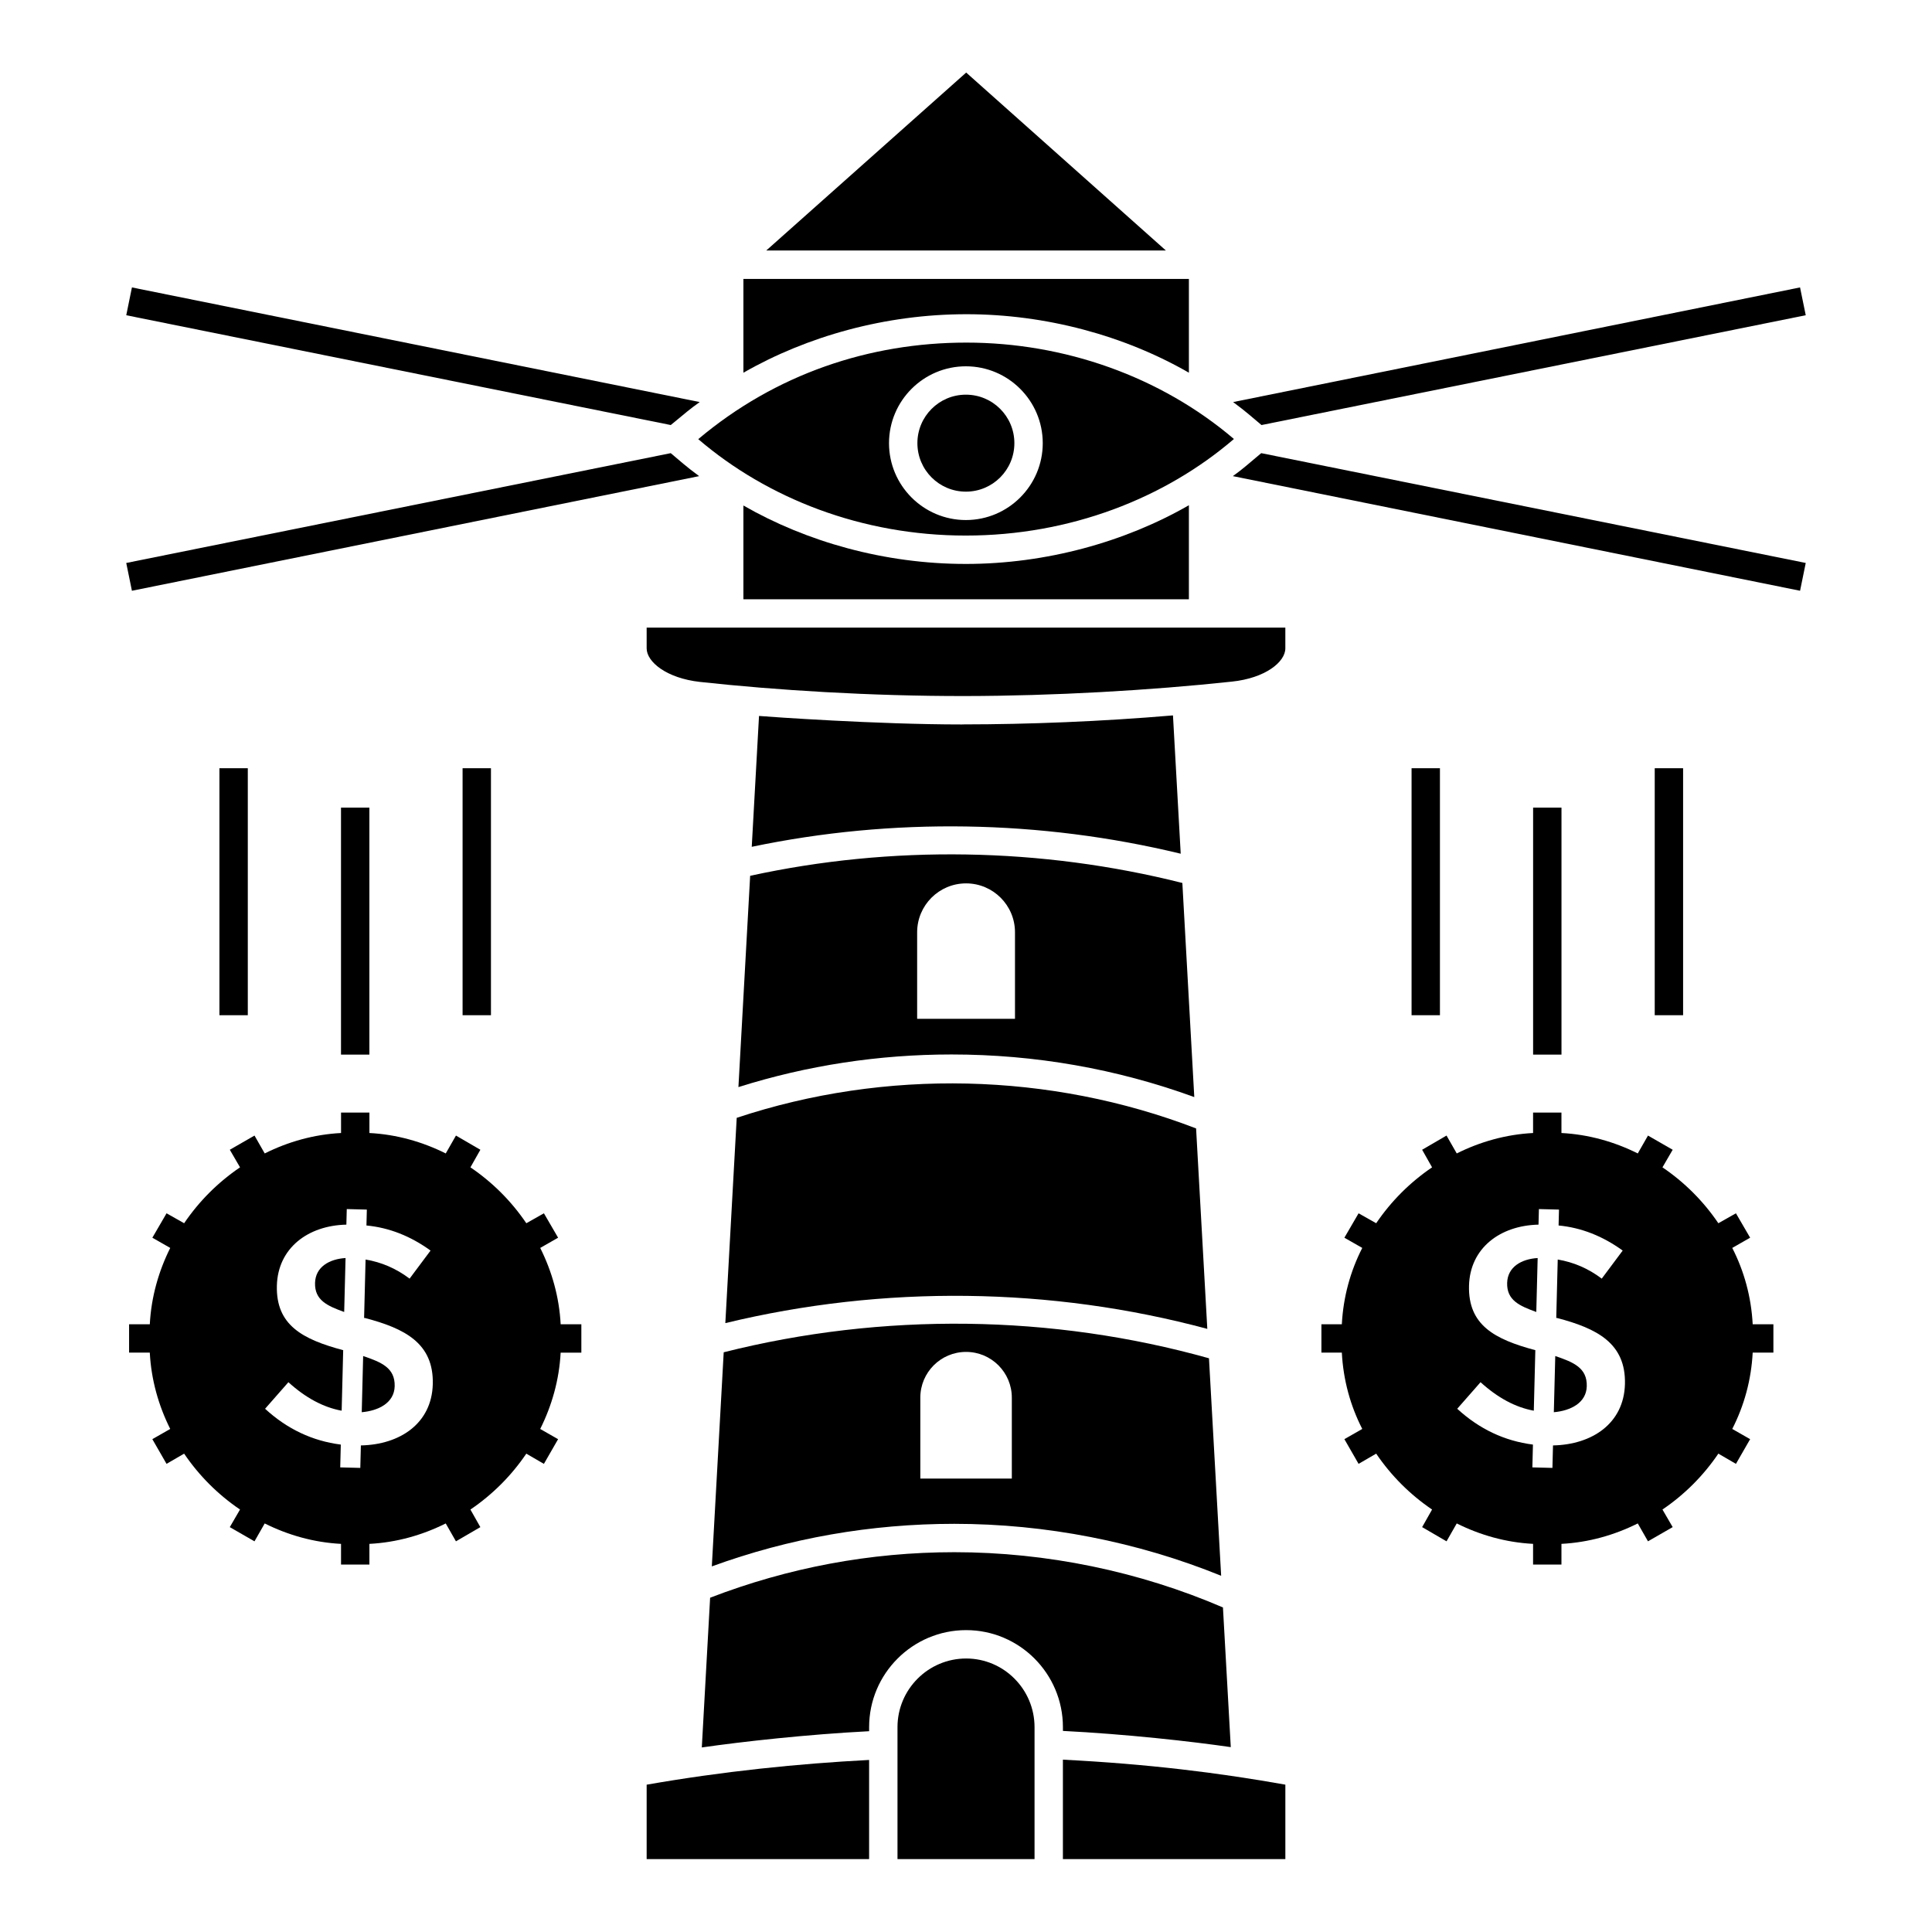 <?xml version="1.0" encoding="UTF-8"?>
<!-- Uploaded to: SVG Repo, www.svgrepo.com, Generator: SVG Repo Mixer Tools -->
<svg fill="#000000" width="800px" height="800px" version="1.1" viewBox="144 144 512 512" xmlns="http://www.w3.org/2000/svg">
 <g>
  <path d="m622.54 227.54-144.23 29.102c-2.527-2.102-3.918-3.43-7.519-6.09l150.24-30.383z"/>
  <path d="m622.54 293.19-1.504 7.367-150.32-30.379c2.367-1.676 4.144-3.25 7.519-6.09z"/>
  <path d="m329.43 250.55c-2.672 1.891-3.547 2.707-7.672 6.09l-144.3-29.098 1.504-7.371z"/>
  <path d="m329.28 270.18-150.32 30.379-1.504-7.367 144.3-29.102c2.496 2.078 3.91 3.426 7.519 6.09z"/>
  <path d="m339.69 432.09c18.215-5.738 37.18-8.645 56.465-8.645 22.156 0 43.773 3.801 64.344 11.293-0.043-0.754-3.371-60.484-3.16-56.742-37.363-9.414-77.047-10.078-114.54-1.898zm47.363-41.02c0-7.16 5.805-12.965 12.965-12.965 7.16 0 12.965 5.805 12.965 12.965v22.93h-25.93z"/>
  <path d="m399.93 293.45c-21.559 0-42.23-5.887-58.922-15.488v24.852h118.06v-24.922c-16.953 9.742-37.84 15.559-59.137 15.559z"/>
  <path d="m400.04 576c14.137 0 25.645 11.535 25.645 25.715v0.996c16.625 0.832 34.078 2.781 44.484 4.297l-2.074-37.016c-22.195-9.559-46.742-14.645-71.176-14.645-22.359 0-44.105 4.121-64.73 12.066l-2.203 39.68c10.656-1.539 28.051-3.473 44.34-4.305v-1.074c-0.004-14.176 11.535-25.715 25.715-25.715z"/>
  <path d="m315.37 616.96v19.715h58.953v-26.27c-18.781 0.98-38.68 3.012-58.953 6.555z"/>
  <path d="m399.93 285.93c27.645 0 52.773-9.875 71.074-25.594-19.547-16.645-45.023-25.543-70.922-25.543-25.637 0-50.5 8.297-71.039 25.586 18.383 15.73 43.379 25.551 70.887 25.551zm0.039-44.855c11.234 0 20.371 9.141 20.371 20.371 0 11.23-9.137 20.371-20.371 20.371s-20.371-9.141-20.371-20.371c0-11.234 9.133-20.371 20.371-20.371z"/>
  <path d="m400.09 227.27c21.059 0 41.879 5.656 58.98 15.5v-24.855h-118.06v24.859c16.902-9.684 37.648-15.504 59.078-15.504z"/>
  <path d="m412.82 261.44c0 7.098-5.75 12.852-12.848 12.852s-12.852-5.754-12.852-12.852c0-7.094 5.754-12.848 12.852-12.848s12.848 5.754 12.848 12.848"/>
  <path d="m400.05 163.23-52.98 47.152h105.9z"/>
  <path d="m425.68 610.33v26.348h58.953v-19.727c-17.727-3.152-36.277-5.469-58.953-6.621z"/>
  <path d="m400.04 583.52c-10.031 0-18.195 8.16-18.195 18.195v34.965h36.32v-34.965c-0.004-10.031-8.133-18.195-18.125-18.195z"/>
  <path d="m332.64 559.11c20.543-7.492 42.137-11.281 64.27-11.281 24.188 0 48.504 4.746 70.707 13.77l-3.227-57.641c-41.559-11.652-86.5-12.203-128.6-1.59zm55.254-44.715c0-6.695 5.426-12.125 12.125-12.125 6.695 0 12.125 5.426 12.125 12.125v21.438h-24.246z"/>
  <path d="m315.37 310.33v5.488c0 3.598 5.281 7.91 14.105 8.895 20.094 2.195 45.152 3.773 70.223 3.746 23.367-0.027 49.062-1.488 70.766-3.824 8.871-0.926 14.164-5.211 14.164-8.82v-5.488c-42.496 0.004-126.73 0.004-169.26 0.004z"/>
  <path d="m454.85 333.59c-19.082 1.625-38.367 2.367-55.371 2.383-0.195 0-0.398 0.016-0.594 0.016-22.375 0-50.82-2.008-53.738-2.254l-1.926 34.68c37.258-7.801 76.496-7.172 113.68 1.828z"/>
  <path d="m336.22 494.64c41.91-10.145 86.332-9.613 127.73 1.527l-2.973-53.121c-38.691-14.883-82.367-15.887-121.74-2.809z"/>
  <path d="m518.08 347.59h7.519v65.453h-7.519z"/>
  <path d="m550.29 358.03h7.519v65.453h-7.519z"/>
  <path d="m582.52 347.59h7.519v65.453h-7.519z"/>
  <path d="m202.15 347.59h7.519v65.453h-7.519z"/>
  <path d="m234.37 358.03h7.519v65.453h-7.519z"/>
  <path d="m266.59 347.59h7.519v65.453h-7.519z"/>
  <path d="m543.41 484c-0.117 4.566 3.223 6.059 7.723 7.688l0.363-14.297c-4.289 0.262-7.981 2.352-8.086 6.609z"/>
  <path d="m556.16 503.36-0.379 14.891c4.418-0.387 8.621-2.453 8.73-6.887 0.125-4.867-3.504-6.359-8.352-8.004z"/>
  <path d="m608.48 494.94c-0.375-7.219-2.254-14.062-5.414-20.227l4.738-2.707-3.762-6.469-4.66 2.633c-3.984-5.867-8.949-10.828-14.812-14.812l2.707-4.66-6.543-3.762-2.707 4.738c-6.168-3.082-13.008-5.039-20.227-5.414v-5.414h-7.519v5.414c-7.219 0.375-14.062 2.332-20.227 5.414l-2.707-4.738-6.465 3.762 2.633 4.66c-5.863 3.984-10.828 8.949-14.812 14.812l-4.664-2.633-3.762 6.469 4.738 2.707c-3.156 6.168-5.039 13.008-5.414 20.227h-5.414v7.519h5.414c0.375 7.219 2.254 14.062 5.414 20.227l-4.738 2.707 3.762 6.543 4.664-2.707c3.984 5.863 8.949 10.828 14.812 14.812l-2.633 4.66 6.465 3.762 2.707-4.738c6.168 3.082 13.008 5.039 20.227 5.414v5.488h7.519v-5.488c7.219-0.375 14.062-2.332 20.227-5.414l2.707 4.738 6.543-3.762-2.707-4.66c5.867-3.984 10.828-8.949 14.812-14.812l4.66 2.707 3.762-6.543-4.738-2.707c3.156-6.168 5.039-13.008 5.414-20.227h5.488v-7.519zm-52.918 32.113-0.152 5.957-5.316-0.137 0.152-6.043c-7.512-0.957-14.199-4.106-20.066-9.492l6.18-7.039c4.535 4.117 9.238 6.664 14.113 7.551l0.406-16.039c-10.844-2.891-17.84-6.668-17.574-17.09 0.254-9.953 8.211-15.949 18.418-16.18l0.105-4.125 5.32 0.137-0.105 4.211c6.031 0.578 11.68 2.809 16.988 6.648l-5.551 7.438c-3.551-2.688-7.469-4.363-11.664-5.062l-0.391 15.488 0.215 0.004c10.57 2.766 18.266 6.688 17.988 17.527-0.27 10.41-8.695 16.039-19.066 16.246z"/>
  <path d="m227.49 484c-0.117 4.566 3.223 6.059 7.723 7.688l0.363-14.297c-4.285 0.262-7.981 2.352-8.086 6.609z"/>
  <path d="m240.24 503.36-0.375 14.891c4.418-0.387 8.621-2.453 8.73-6.887 0.121-4.867-3.508-6.359-8.355-8.004z"/>
  <path d="m292.58 494.94c-0.375-7.219-2.332-14.062-5.414-20.227l4.738-2.707-3.762-6.469-4.66 2.633c-3.984-5.867-8.949-10.828-14.812-14.812l2.633-4.66-6.469-3.762-2.707 4.738c-6.168-3.082-13.008-5.039-20.227-5.414v-5.414h-7.519v5.414c-7.219 0.375-14.062 2.332-20.227 5.414l-2.707-4.738-6.543 3.762 2.707 4.66c-5.863 3.984-10.828 8.949-14.812 14.812l-4.66-2.633-3.762 6.469 4.738 2.707c-3.082 6.168-5.039 13.008-5.414 20.227h-5.492v7.519h5.488c0.375 7.219 2.332 14.062 5.414 20.227l-4.738 2.707 3.762 6.543 4.66-2.707c3.984 5.863 8.949 10.828 14.812 14.812l-2.707 4.664 6.543 3.762 2.707-4.738c6.168 3.082 13.008 5.039 20.227 5.414v5.488h7.519v-5.488c7.219-0.375 14.062-2.332 20.227-5.414l2.707 4.738 6.469-3.762-2.633-4.66c5.867-3.984 10.828-8.949 14.812-14.812l4.66 2.707 3.762-6.543-4.738-2.707c3.082-6.168 5.039-13.008 5.414-20.227h5.488v-7.519zm-52.945 32.113-0.152 5.957-5.32-0.137 0.152-6.043c-7.512-0.957-14.199-4.106-20.066-9.492l6.18-7.039c4.535 4.117 9.238 6.664 14.113 7.551l0.406-16.039c-10.844-2.891-17.84-6.668-17.574-17.09 0.254-9.953 8.211-15.949 18.418-16.18l0.105-4.125 5.32 0.137-0.105 4.211c6.031 0.578 11.68 2.809 16.988 6.648l-5.555 7.438c-3.551-2.688-7.469-4.363-11.664-5.062l-0.391 15.488 0.211 0.004c10.57 2.766 18.266 6.688 17.992 17.527-0.262 10.41-8.684 16.039-19.059 16.246z"/>
 </g>
</svg>